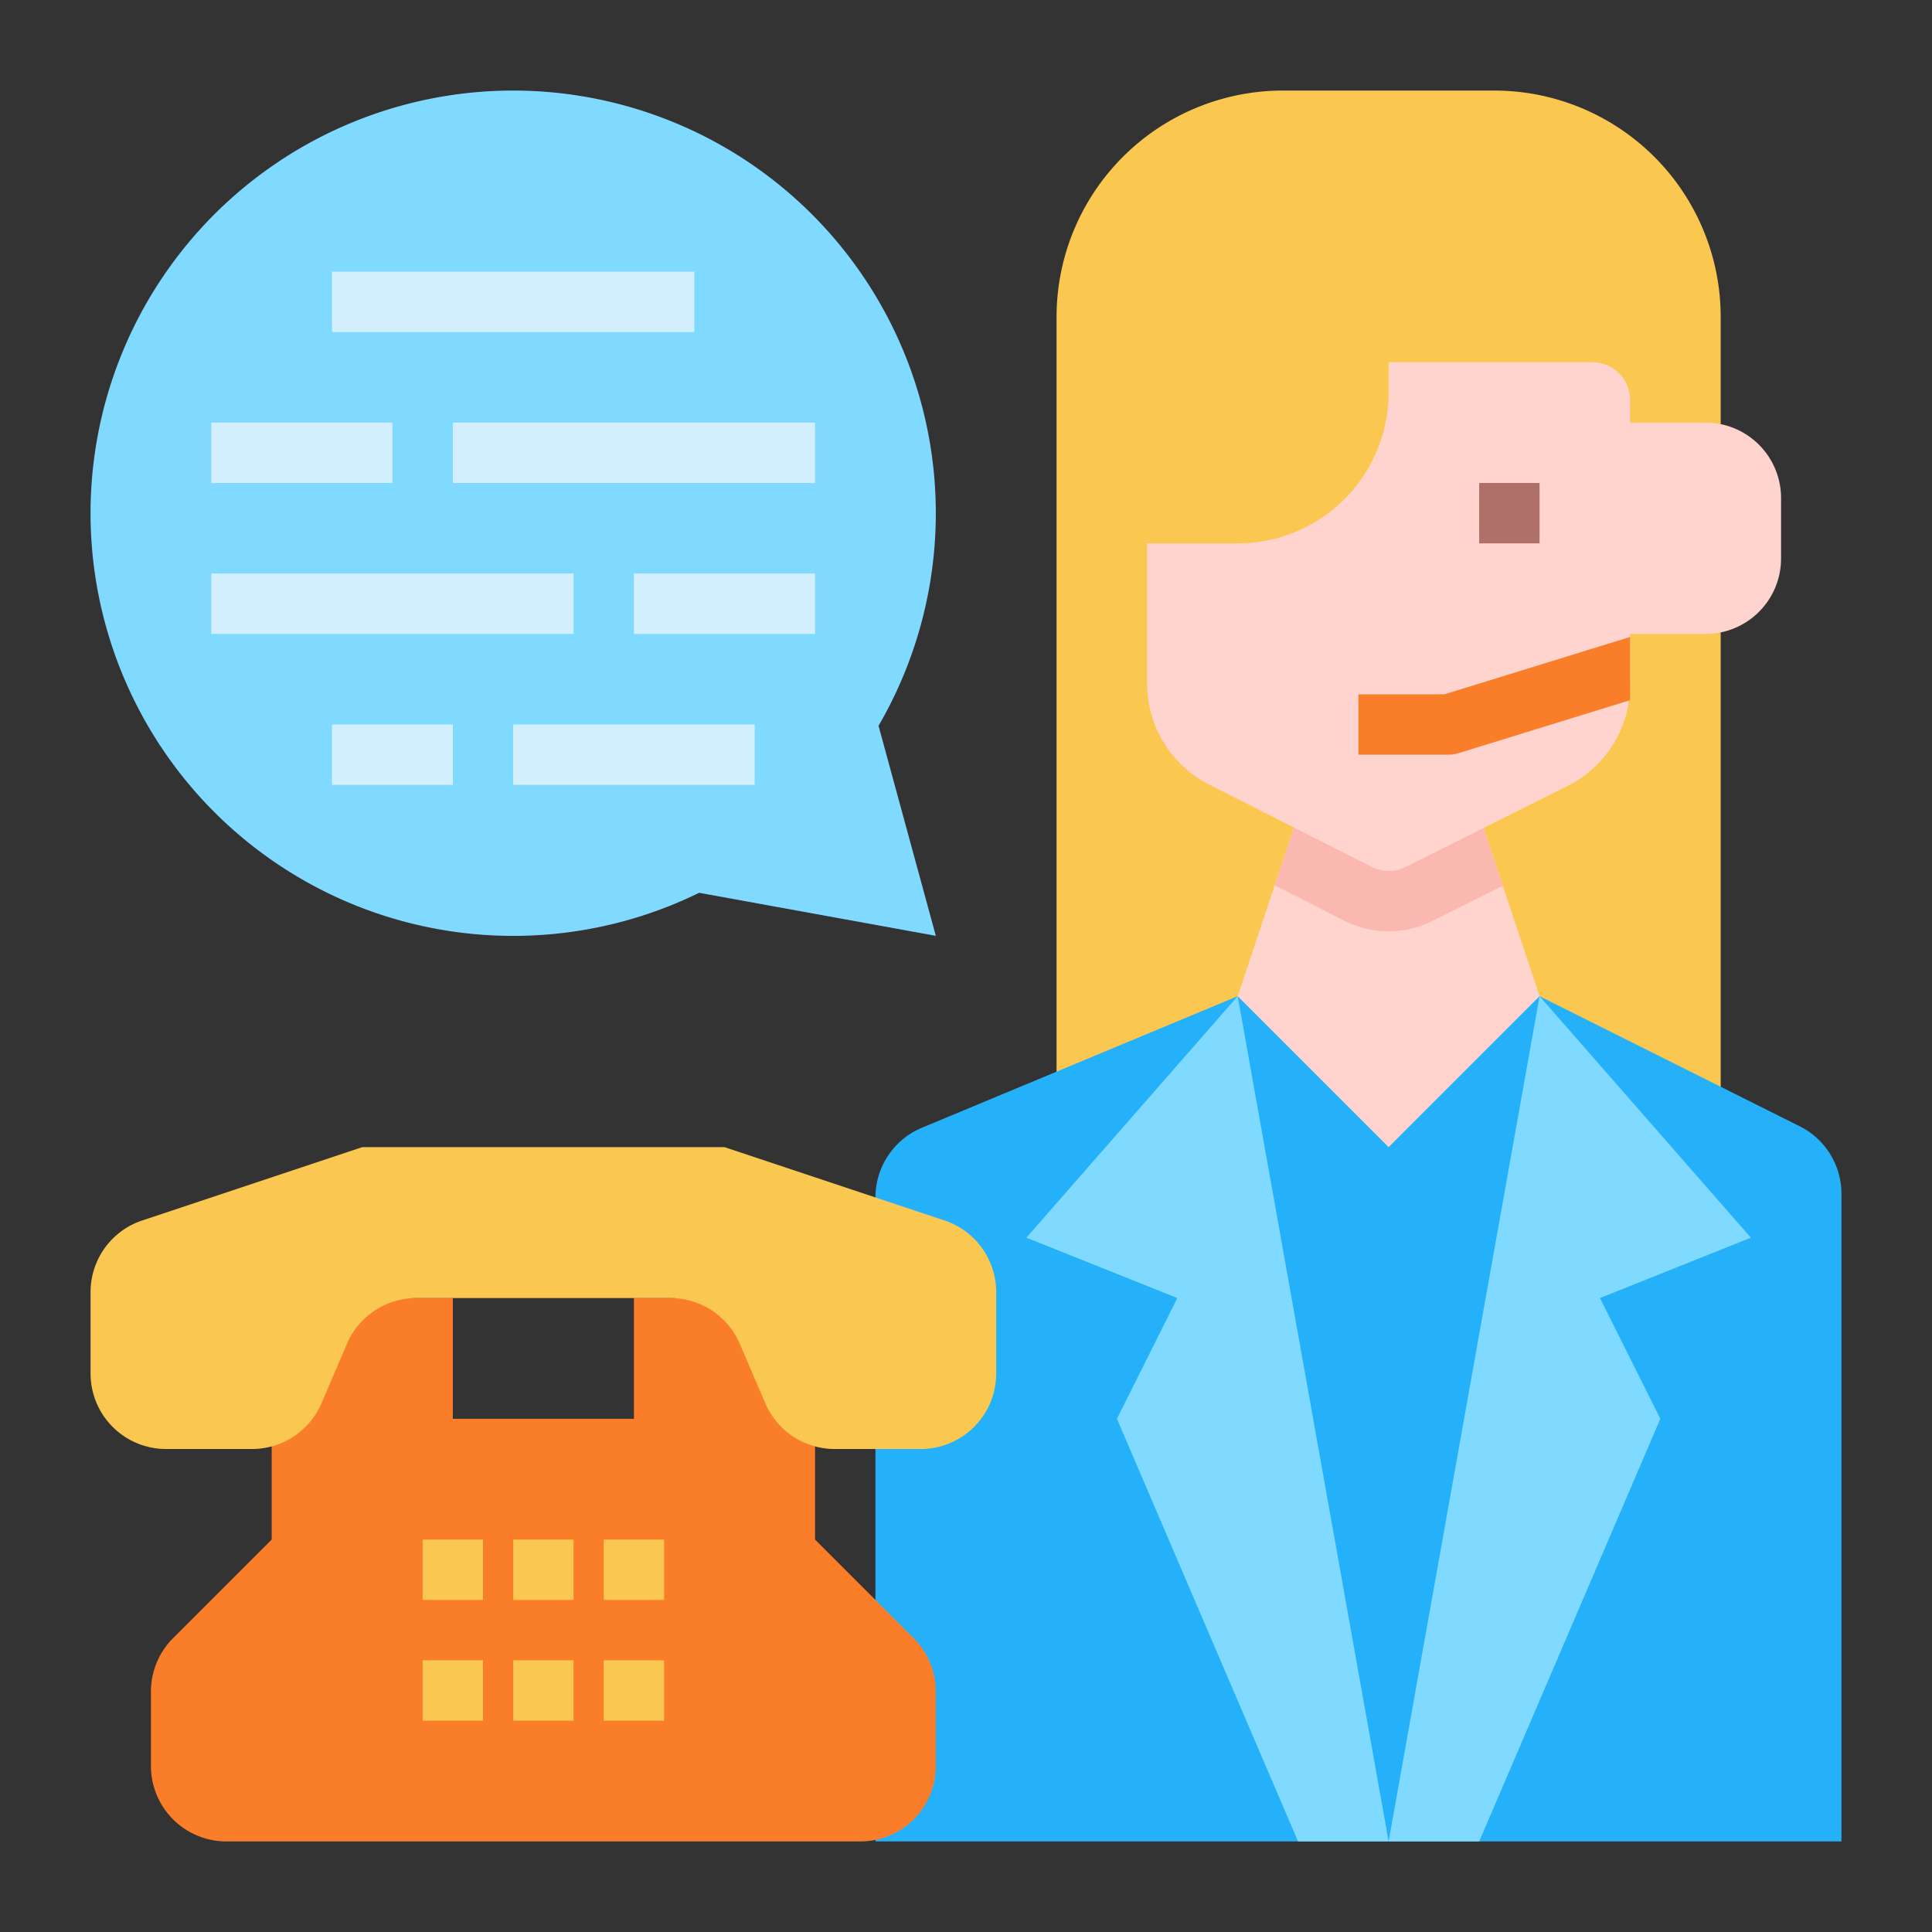 <svg id="Flat" height="512" viewBox="0 0 512 512" width="512" xmlns="http://www.w3.org/2000/svg"><rect x="0" y="0" width="512" height="512" fill="#333333" stroke="none"/><g><g><path d="m340 24h56a60 60 0 0 1 60 60v212h-176v-212a60 60 0 0 1 60-60z" fill="#fac850"/><path d="m488 488v-171.639a20 20 0 0 0 -11.056-17.889l-68.944-34.472h-80l-83.692 34.872a20 20 0 0 0 -12.308 18.462v170.667z" fill="#25b1fa"/><path d="m328 264 40 40 40-40-16-48h-48z" fill="#ffd4cf"/><path d="m392 216h-48l-6.212 18.636 18.496 9.366a26.006 26.006 0 0 0 23.372.059l18.598-9.299z" fill="#fbb8b0"/><path d="m452 112h-20v-6a10 10 0 0 0 -10-10h-54v8a40 40 0 0 1 -40 40h-24v37.156a30 30 0 0 0 16.447 26.764l43.064 21.807a10 10 0 0 0 8.99.023l42.916-21.458a30 30 0 0 0 16.583-26.833v-13.459h20a20 20 0 0 0 20-20v-16a20 20 0 0 0 -20-20z" fill="#ffd4cf"/><path d="m392 128h16v16h-16z" fill="#ae7069"/></g><g fill="#80daff"><path d="m272 328 40 16-16 32 48 112h24l-40-224z"/><path d="m464 328-56-64-40 224h24l48-112-16-32z"/></g><g><path d="m136 24a112.029 112.029 0 0 1 96.82 168.339l15.18 55.661-62.709-11.402a112.011 112.011 0 1 1 -49.291-212.598z" fill="#80daff"/><g fill="#d3effe"><path d="m88 72h96v16h-96z"/><path d="m120 112h96v16h-96z"/><path d="m56 112h48v16h-48z"/><path d="m56 152h96v16h-96z"/><path d="m168 152h48v16h-48z"/><path d="m136 192h64v16h-64z"/><path d="m88 192h32v16h-32z"/></g></g><g><path d="m72 344h48v32h48v-32h48v64l26.142 26.142a20 20 0 0 1 5.858 14.142v19.716a20 20 0 0 1 -20 20h-168a20 20 0 0 1 -20-20v-19.716a20 20 0 0 1 5.858-14.142l26.142-26.142z" fill="#fa7d29"/><path d="m96 304h96l58.325 19.442a20 20 0 0 1 13.675 18.974v21.585a20 20 0 0 1 -20 20h-22.812a20 20 0 0 1 -18.383-12.122l-6.753-15.757a20 20 0 0 0 -18.383-12.122h-67.338a20 20 0 0 0 -18.383 12.121l-6.753 15.757a20 20 0 0 1 -18.383 12.121h-22.812a20 20 0 0 1 -20-20v-21.585a20 20 0 0 1 13.675-18.974z" fill="#fac850"/></g><g fill="#fac850"><path d="m160 408h16v16h-16z"/><path d="m136 408h16v16h-16z"/><path d="m160 440h16v16h-16z"/><path d="m136 440h16v16h-16z"/><path d="m112 408h16v16h-16z"/><path d="m112 440h16v16h-16z"/></g></g><path d="m382.793 184h-22.793v16h24a7.993 7.993 0 0 0 2.358-.356l45.642-14.094v-16.745z" fill="#fa7d29"/></svg>